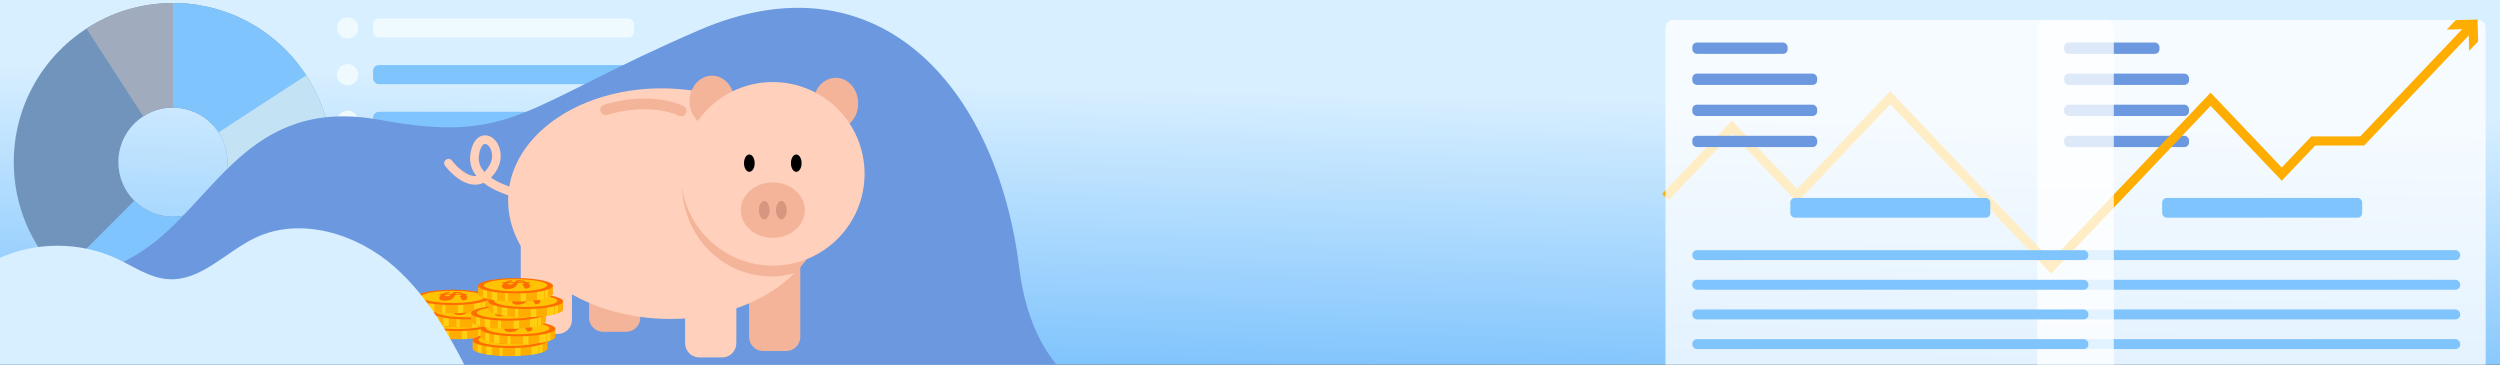 <?xml version="1.0" encoding="UTF-8"?>
<svg id="main" xmlns="http://www.w3.org/2000/svg" xmlns:xlink="http://www.w3.org/1999/xlink" viewBox="0 0 1920 280">
  <rect x="0" y="0" width="1920" height="280" fill="#333333" stroke="none"/>
  <defs>
    <style>
      .cls-1 {
        fill: #ffd0bb;
      }

      .cls-1, .cls-2, .cls-3, .cls-4, .cls-5, .cls-6, .cls-7, .cls-8, .cls-9, .cls-10, .cls-11, .cls-12, .cls-13, .cls-14, .cls-15, .cls-16, .cls-17, .cls-18 {
        stroke-width: 0px;
      }

      .cls-2 {
        fill: #ffc303;
      }

      .cls-3 {
        fill: #ffe721;
        opacity: .57;
      }

      .cls-4 {
        fill: url(#_Градієнт_без_назви_3);
      }

      .cls-5 {
        fill: #ff6d00;
      }

      .cls-6 {
        fill: #6b98df;
      }

      .cls-7 {
        fill: #80c4fd;
      }

      .cls-8 {
        fill: #7094bc;
      }

      .cls-9 {
        fill: #d8efff;
      }

      .cls-11 {
        fill: none;
      }

      .cls-12 {
        fill: #ffae01;
      }

      .cls-13 {
        fill: #a0acbd;
      }

      .cls-14 {
        fill: #effaff;
      }

      .cls-19 {
        clip-path: url(#clippath);
      }

      .cls-15 {
        fill: #c3e3f4;
      }

      .cls-16 {
        fill: #f4b49a;
      }

      .cls-17 {
        fill: #fff;
        opacity: .77;
      }

      .cls-18 {
        fill: #d69680;
      }
    </style>
    <clipPath id="clippath">
      <rect id="mask-2" data-name="mask" class="cls-11" width="1920" height="280"/>
    </clipPath>
    <linearGradient id="_Градієнт_без_назви_3" data-name="Градієнт без назви 3" x1="966.07" y1="68.91" x2="961.47" y2="283.38" gradientUnits="userSpaceOnUse">
      <stop offset="0" stop-color="#d8efff"/>
      <stop offset="1" stop-color="#80c4fd"/>
    </linearGradient>
  </defs>
  <g id="mask">
    <g class="cls-19">
      <g id="main-2" data-name="main">
        <rect id="background" class="cls-4" x="-11" y="-18" width="1951" height="320"/>
        <g id="_2" data-name="2">
          <g id="_1" data-name="1">
            <rect class="cls-14" x="286.5" y="14.13" width="200.5" height="14.67" rx="4.5" ry="4.5"/>
            <circle class="cls-14" cx="266.94" cy="21.46" r="8.15"/>
          </g>
          <g id="_1-2" data-name="1">
            <rect class="cls-7" x="286.5" y="49.99" width="200.5" height="14.67" rx="4.5" ry="4.5"/>
            <circle class="cls-14" cx="266.94" cy="57.32" r="8.15"/>
          </g>
          <g id="_1-3" data-name="1">
            <rect class="cls-7" x="286.5" y="85.85" width="200.5" height="14.67" rx="4.5" ry="4.5"/>
            <circle class="cls-14" cx="266.94" cy="93.19" r="8.15"/>
          </g>
          <g id="_1-4" data-name="1">
            <rect class="cls-8" x="286.5" y="121.71" width="200.5" height="14.67" rx="4.5" ry="4.5"/>
            <circle class="cls-13" cx="266.94" cy="129.05" r="8.15"/>
          </g>
        </g>
        <g id="pie_chart" data-name="pie chart">
          <path class="cls-8" d="m235.2,57.83c-1.96-3-4.03-5.9-6.23-8.69-18.42-23.46-45.22-40.03-75.93-45.13-6.58-1.12-13.36-1.69-20.25-1.69-24.48,0-47.28,7.21-66.4,19.61C32.8,43.69,10.57,81.5,10.57,124.52c0,33.75,13.69,64.3,35.79,86.42,22.12,22.1,52.67,35.79,86.42,35.79,29.31,0,56.22-10.32,77.27-27.53,4.59-3.75,8.9-7.82,12.88-12.2,19.92-21.72,32.05-50.68,32.05-82.48,0-24.6-7.28-47.52-19.8-66.69Zm-61.73,76.68c-1.96,8.07-6.27,15.21-12.15,20.69-7.49,6.97-17.51,11.23-28.53,11.23-11.56,0-22.03-4.7-29.63-12.27-7.58-7.59-12.27-18.07-12.27-29.63,0-14.75,7.63-27.72,19.15-35.16,6.56-4.28,14.37-6.74,22.75-6.74,4.89,0,9.57.84,13.93,2.39,6.63,2.32,12.5,6.3,17.11,11.42,1.48,1.62,2.85,3.39,4.05,5.24,4.31,6.58,6.81,14.42,6.81,22.85,0,3.44-.42,6.79-1.22,9.99Z"/>
          <path class="cls-13" d="m153.04,4l-6.32,81.01c-4.36-1.55-9.04-2.39-13.93-2.39-8.38,0-16.18,2.46-22.75,6.74L66.39,21.92C85.51,9.52,108.31,2.31,132.79,2.31c6.9,0,13.67.58,20.25,1.69Z"/>
          <path class="cls-7" d="m222.95,207c-3.98,4.38-8.29,8.45-12.88,12.2-21.06,17.21-47.96,27.53-77.27,27.53-33.75,0-64.3-13.69-86.42-35.79l56.79-56.79c7.59,7.58,18.07,12.27,29.63,12.27s21.04-4.26,28.53-11.23c5.88-5.48,10.2-12.62,12.15-20.69l34.69,11.61,14.79,60.88Z"/>
          <path class="cls-15" d="m255,124.52c0,38.18-17.51,72.28-44.94,94.68l-48.75-64c8.22-7.65,13.37-18.56,13.37-30.68,0-8.43-2.5-16.27-6.81-22.85-1.2-1.85-2.57-3.61-4.05-5.24l65.14-47.3c2.2,2.79,4.28,5.69,6.23,8.69,12.52,19.17,19.8,42.09,19.8,66.69Z"/>
          <path class="cls-7" d="m235.2,57.83l-67.32,43.84c-7.45-11.47-20.39-19.05-35.09-19.05V2.31c42.9,0,80.61,22.09,102.41,55.52Z"/>
        </g>
        <path id="wave" class="cls-6" d="m826.32,294.87H-3.09v-84.66c12.59,3.65,62.08,14.87,111.2-16.7,56.89-36.54,80.89-120.27,183.89-101.4,103,18.85,108.57-10.29,245.29-69.12,136.71-58.83,228.28,43.18,245.5,182.8,5.53,44.91,22.74,72.42,43.53,89.08Z"/>
        <g id="pig">
          <path class="cls-1" d="m405.21,153.74c-.18,0-.36-.01-.54-.04-1.26-.21-20.76-3.54-33.27-13.26-2.16.97-4.48,1.43-6.86,1.39-12.13-.23-22.31-13.98-22.74-14.56-1.08-1.48-.76-3.55.72-4.63,1.48-1.08,3.55-.76,4.63.72,2.38,3.25,10.18,11.71,17.52,11.84.43.02.84-.01,1.25-.06-3.68-4.58-5.71-10.18-4.65-16.99,1.68-10.89,6.72-13.48,9.58-14.06,4.11-.83,8.35,1.41,11.07,5.84,3.29,5.36,4.55,14.89-2.73,24.1-.68.86-1.39,1.66-2.11,2.38,11.2,7.76,28.39,10.7,28.65,10.75,1.81.3,3.03,2,2.73,3.81-.27,1.62-1.67,2.78-3.27,2.78Zm-32.68-43.19c-.13,0-.25.01-.37.04-1.43.29-3.43,2.71-4.33,8.57-.79,5.09,1.02,9.36,4.22,12.9.66-.62,1.31-1.33,1.95-2.14,5.16-6.53,4.45-12.98,2.28-16.52-1.08-1.75-2.53-2.85-3.74-2.85Z"/>
          <path class="cls-16" d="m586.11,190.33h17.69c5.97,0,10.83,4.85,10.83,10.83v68.41h-39.34v-68.41c0-5.97,4.85-10.83,10.83-10.83Z" transform="translate(1189.92 459.9) rotate(180)"/>
          <path class="cls-16" d="m463.22,189.24h17.69c5.97,0,10.83,4.85,10.83,10.83v51.58c0,1.75-1.42,3.17-3.17,3.17h-33.01c-1.75,0-3.17-1.42-3.17-3.17v-51.58c0-5.97,4.85-10.83,10.83-10.83Z" transform="translate(944.14 444.06) rotate(180)"/>
          <path class="cls-1" d="m632.68,161.55c-.78,18.2-9.04,34.8-22.56,48.31-22.73,22.73-60.4,36.74-102.37,34.96-66.94-2.83-119.53-44.71-117.46-93.54,2.07-48.84,58.01-86.11,124.95-83.27,17.44.75,33.92,4.13,48.69,9.62,41.94,15.52,70.28,47.83,68.75,83.92Z"/>
          <g id="head">
            <path class="cls-16" d="m632.68,161.55c-.78,18.2-9.04,34.8-22.56,48.31-5.69,1.57-11.67,2.42-17.84,2.42-37.78,0-68.42-31.55-68.42-70.49,0-28.5,16.43-53.07,40.07-64.16,41.94,15.52,70.28,47.83,68.75,83.92Z"/>
            <ellipse class="cls-16" cx="641.87" cy="79.41" rx="17.21" ry="19.67"/>
            <ellipse class="cls-16" cx="546.79" cy="77.77" rx="17.21" ry="19.67"/>
            <circle class="cls-1" cx="593.51" cy="133.51" r="70.49"/>
          </g>
          <g id="eyes">
            <ellipse class="cls-10" cx="611.53" cy="125.31" rx="4.1" ry="6.66"/>
            <ellipse class="cls-10" cx="575.49" cy="125.31" rx="4.1" ry="6.66"/>
          </g>
          <g id="nose">
            <ellipse class="cls-16" cx="593.51" cy="161.38" rx="24.59" ry="21.31"/>
            <g id="_1-5" data-name="1">
              <ellipse class="cls-18" cx="600.07" cy="161.38" rx="4.1" ry="7.1"/>
              <ellipse class="cls-18" cx="586.95" cy="161.38" rx="4.1" ry="7.1"/>
            </g>
          </g>
          <path class="cls-1" d="m536.99,208.92h17.69c5.97,0,10.83,4.85,10.83,10.83v51.58c0,1.75-1.42,3.17-3.17,3.17h-33.01c-1.75,0-3.17-1.42-3.17-3.17v-51.58c0-5.97,4.85-10.83,10.83-10.83Z" transform="translate(1091.67 483.4) rotate(-180)"/>
          <path class="cls-1" d="m410.76,178.73h17.69c5.97,0,10.83,4.85,10.83,10.83v66.9h-39.34v-66.9c0-5.97,4.85-10.83,10.83-10.83Z" transform="translate(839.22 435.18) rotate(-180)"/>
          <path class="cls-16" d="m523.12,89.29c1.46,0,2.88-.78,3.62-2.16,1.06-1.99.33-4.46-1.66-5.53-.94-.51-23.42-12.29-61.14-1.23-2.17.64-3.42,2.91-2.78,5.09.64,2.17,2.91,3.41,5.09,2.78,34.26-10.05,54.75.48,54.96.59.61.32,1.27.48,1.92.48Z"/>
        </g>
        <g id="pile1">
          <g id="coin">
            <rect class="cls-12" x="321.99" y="248.4" width="57.44" height="6.23"/>
            <path class="cls-12" d="m379.44,254.63c0,1.07-1.39,2.07-3.82,2.93-.71.26-1.52.5-2.4.73-.2.05-.4.1-.6.15-1.58.38-3.39.72-5.39,1.01-2.53.37-5.35.65-8.39.83-1.36.08-2.76.14-4.2.19-1.28.04-2.59.05-3.92.05-1.94,0-3.84-.04-5.67-.11-.81-.04-1.61-.07-2.4-.12-2.11-.13-4.12-.3-5.99-.52-1.49-.17-2.89-.37-4.2-.59-1.3-.22-2.51-.46-3.6-.73-1.12-.26-2.13-.56-3-.86-2.46-.87-3.87-1.88-3.87-2.95s1.41-2.08,3.87-2.95c.87-.31,1.88-.6,3-.86,1.09-.27,2.3-.51,3.6-.73,1.31-.23,2.71-.43,4.2-.59,1.88-.22,3.88-.4,5.99-.52.79-.05,1.59-.08,2.4-.12,1.83-.07,3.73-.11,5.67-.11,1.33,0,2.64.02,3.92.05,1.44.04,2.84.1,4.2.19,3.04.18,5.86.47,8.39.83,2,.28,3.81.62,5.39,1.01.2.05.4.1.6.15.88.23,1.68.47,2.4.73,2.43.86,3.82,1.86,3.82,2.93Z"/>
            <path class="cls-3" d="m328.86,246.7v11.74c-1.12-.26-2.13-.56-3-.86v-10.87h3Z"/>
            <path class="cls-3" d="m336.65,247.3v12.46c-1.49-.17-2.89-.37-4.2-.59v-11.86h4.2Z"/>
            <path class="cls-3" d="m345.04,247.3v13.09c-.81-.04-1.61-.07-2.4-.12v-12.97h2.4Z"/>
            <path class="cls-3" d="m375.61,245.51v12.05c-.71.26-1.52.5-2.4.73v-12.78h2.4Z"/>
            <path class="cls-3" d="m358.83,246.7v13.56c-1.36.08-2.76.14-4.2.19v-13.75h4.2Z"/>
            <path class="cls-3" d="m372.62,246.7v11.73c-1.58.38-3.39.72-5.39,1.01v-12.74h5.39Z"/>
            <ellipse class="cls-5" cx="350.72" cy="248.4" rx="28.72" ry="5.88"/>
            <ellipse class="cls-2" cx="350.72" cy="248.06" rx="24.3" ry="4.64"/>
            <path class="cls-5" d="m341,250.09c-.68-.5-.85-1.16-.6-1.9.21-.63.76-1.25,1.54-1.85h-2.09s1.2-.68,1.2-.68h1.89c.94-.57,1.87-.95,2.83-1.2.86-.23,1.76-.33,2.75-.34l-.58.92c-1.01.03-1.79.22-2.4.62h4.4c.35-.42.63-.71.89-.92.24-.19.58-.34,1.04-.46.43-.11,1.03-.17,1.8-.17.97,0,1.88.11,2.79.34,1.01.26,1.96.64,2.89,1.2h1.87s1.2.68,1.2.68h-2.09c1.09.86,1.7,1.73,1.58,2.54-.14.99-1.4,1.64-3.81,1.8l-2.24-3.43c.55-.03.96-.13,1.23-.3.26-.16.34-.36.27-.6h-4.88c-.22.65-.5,1.27-.82,1.8-.38.61-1.09,1.21-2.19,1.79-1.25.66-2.95,1.02-5,1.02-1.54,0-2.73-.3-3.48-.86Zm12.35-4.92c-.25.11-.43.27-.56.5h3.99c-.29-.22-.64-.38-1.06-.49-.4-.11-.84-.16-1.35-.16-.45,0-.79.05-1.03.15Zm-8.4,1.96c.29.22.78.34,1.47.34s1.26-.11,1.75-.33c.46-.2.86-.47,1.18-.8h-4.51c-.19.31-.16.58.11.79Z"/>
          </g>
          <g id="coin-2" data-name="coin">
            <rect class="cls-12" x="329.99" y="239.4" width="57.44" height="6.23"/>
            <path class="cls-12" d="m387.44,245.63c0,1.07-1.39,2.07-3.82,2.93-.71.26-1.52.5-2.4.73-.2.05-.4.1-.6.15-1.58.38-3.39.72-5.39,1.01-2.53.37-5.35.65-8.39.83-1.36.08-2.76.14-4.2.19-1.28.04-2.59.05-3.92.05-1.94,0-3.84-.04-5.67-.11-.81-.04-1.61-.07-2.4-.12-2.11-.13-4.12-.3-5.99-.52-1.49-.17-2.89-.37-4.2-.59-1.3-.22-2.51-.46-3.6-.73-1.12-.26-2.13-.56-3-.86-2.46-.87-3.87-1.88-3.87-2.95s1.41-2.08,3.87-2.95c.87-.31,1.88-.6,3-.86,1.09-.27,2.3-.51,3.6-.73,1.31-.23,2.71-.43,4.2-.59,1.88-.22,3.88-.4,5.99-.52.79-.05,1.59-.08,2.4-.12,1.83-.07,3.73-.11,5.67-.11,1.33,0,2.64.02,3.92.05,1.44.04,2.84.1,4.2.19,3.04.18,5.86.47,8.39.83,2,.28,3.81.62,5.39,1.01.2.05.4.1.6.15.88.23,1.68.47,2.4.73,2.43.86,3.82,1.86,3.82,2.93Z"/>
            <path class="cls-3" d="m336.86,237.7v11.74c-1.12-.26-2.13-.56-3-.86v-10.87h3Z"/>
            <path class="cls-3" d="m344.65,238.3v12.46c-1.49-.17-2.89-.37-4.2-.59v-11.86h4.2Z"/>
            <path class="cls-3" d="m353.04,238.3v13.09c-.81-.04-1.61-.07-2.4-.12v-12.97h2.4Z"/>
            <path class="cls-3" d="m383.61,236.51v12.05c-.71.26-1.52.5-2.4.73v-12.78h2.4Z"/>
            <path class="cls-3" d="m366.83,237.7v13.56c-1.36.08-2.76.14-4.2.19v-13.75h4.2Z"/>
            <path class="cls-3" d="m380.62,237.7v11.73c-1.58.38-3.39.72-5.39,1.01v-12.74h5.39Z"/>
            <ellipse class="cls-5" cx="358.72" cy="239.4" rx="28.72" ry="5.88"/>
            <ellipse class="cls-2" cx="358.72" cy="239.06" rx="24.3" ry="4.64"/>
            <path class="cls-5" d="m349,241.09c-.68-.5-.85-1.16-.6-1.9.21-.63.76-1.25,1.54-1.85h-2.09s1.2-.68,1.2-.68h1.89c.94-.57,1.87-.95,2.83-1.2.86-.23,1.76-.33,2.75-.34l-.58.92c-1.01.03-1.79.22-2.4.62h4.4c.35-.42.63-.71.89-.92.24-.19.58-.34,1.04-.46.43-.11,1.03-.17,1.8-.17.97,0,1.88.11,2.79.34,1.01.26,1.96.64,2.89,1.2h1.87s1.2.68,1.2.68h-2.09c1.09.86,1.7,1.73,1.58,2.54-.14.99-1.4,1.64-3.81,1.8l-2.24-3.43c.55-.03.96-.13,1.23-.3.26-.16.34-.36.27-.6h-4.88c-.22.65-.5,1.27-.82,1.8-.38.61-1.09,1.21-2.19,1.79-1.25.66-2.95,1.02-5,1.02-1.54,0-2.73-.3-3.48-.86Zm12.35-4.92c-.25.11-.43.27-.56.5h3.99c-.29-.22-.64-.38-1.06-.49-.4-.11-.84-.16-1.35-.16-.45,0-.79.05-1.03.15Zm-8.4,1.96c.29.22.78.34,1.47.34s1.26-.11,1.75-.33c.46-.2.86-.47,1.18-.8h-4.51c-.19.31-.16.58.11.79Z"/>
          </g>
          <g id="coin-3" data-name="coin">
            <rect class="cls-12" x="318.99" y="228.4" width="57.44" height="6.23"/>
            <path class="cls-12" d="m376.44,234.63c0,1.07-1.39,2.07-3.82,2.93-.71.26-1.52.5-2.4.73-.2.05-.4.1-.6.15-1.58.38-3.39.72-5.39,1.01-2.53.37-5.35.65-8.39.83-1.36.08-2.76.14-4.2.19-1.28.04-2.59.05-3.92.05-1.94,0-3.84-.04-5.67-.11-.81-.04-1.61-.07-2.4-.12-2.11-.13-4.12-.3-5.99-.52-1.49-.17-2.89-.37-4.2-.59-1.3-.22-2.51-.46-3.6-.73-1.12-.26-2.13-.56-3-.86-2.46-.87-3.87-1.88-3.87-2.95s1.41-2.08,3.87-2.95c.87-.31,1.88-.6,3-.86,1.09-.27,2.3-.51,3.6-.73,1.31-.23,2.71-.43,4.2-.59,1.88-.22,3.88-.4,5.99-.52.79-.05,1.59-.08,2.4-.12,1.83-.07,3.73-.11,5.67-.11,1.33,0,2.64.02,3.92.05,1.44.04,2.84.1,4.2.19,3.04.18,5.86.47,8.39.83,2,.28,3.81.62,5.39,1.01.2.05.4.1.6.15.88.23,1.68.47,2.4.73,2.43.86,3.82,1.86,3.82,2.93Z"/>
            <path class="cls-3" d="m325.86,226.7v11.74c-1.12-.26-2.13-.56-3-.86v-10.87h3Z"/>
            <path class="cls-3" d="m333.65,227.3v12.46c-1.49-.17-2.89-.37-4.2-.59v-11.86h4.2Z"/>
            <path class="cls-3" d="m342.04,227.3v13.09c-.81-.04-1.61-.07-2.4-.12v-12.97h2.4Z"/>
            <path class="cls-3" d="m372.61,225.51v12.05c-.71.26-1.52.5-2.4.73v-12.78h2.4Z"/>
            <path class="cls-3" d="m355.83,226.7v13.56c-1.36.08-2.76.14-4.2.19v-13.75h4.2Z"/>
            <path class="cls-3" d="m369.62,226.7v11.73c-1.58.38-3.39.72-5.39,1.01v-12.74h5.39Z"/>
            <ellipse class="cls-5" cx="347.72" cy="228.4" rx="28.72" ry="5.88"/>
            <ellipse class="cls-2" cx="347.72" cy="228.06" rx="24.3" ry="4.64"/>
            <path class="cls-5" d="m338,230.09c-.68-.5-.85-1.16-.6-1.9.21-.63.76-1.25,1.54-1.85h-2.09s1.2-.68,1.2-.68h1.89c.94-.57,1.87-.95,2.83-1.2.86-.23,1.76-.33,2.75-.34l-.58.92c-1.01.03-1.79.22-2.4.62h4.4c.35-.42.63-.71.89-.92.24-.19.58-.34,1.04-.46.43-.11,1.03-.17,1.8-.17.97,0,1.88.11,2.79.34,1.01.26,1.96.64,2.89,1.2h1.87s1.2.68,1.2.68h-2.09c1.09.86,1.7,1.73,1.58,2.54-.14.99-1.4,1.64-3.81,1.8l-2.24-3.43c.55-.03.96-.13,1.23-.3.26-.16.34-.36.27-.6h-4.88c-.22.65-.5,1.27-.82,1.8-.38.61-1.09,1.21-2.19,1.79-1.25.66-2.95,1.02-5,1.02-1.54,0-2.73-.3-3.48-.86Zm12.35-4.92c-.25.11-.43.27-.56.5h3.99c-.29-.22-.64-.38-1.06-.49-.4-.11-.84-.16-1.35-.16-.45,0-.79.05-1.03.15Zm-8.4,1.96c.29.22.78.34,1.47.34s1.26-.11,1.75-.33c.46-.2.86-.47,1.18-.8h-4.51c-.19.31-.16.58.11.79Z"/>
          </g>
          <g id="coin-4" data-name="coin">
            <rect class="cls-12" x="362.99" y="261.4" width="57.44" height="6.23"/>
            <path class="cls-12" d="m420.44,267.63c0,1.07-1.39,2.07-3.82,2.93-.71.26-1.52.5-2.4.73-.2.05-.4.1-.6.15-1.58.38-3.39.72-5.39,1.01-2.53.37-5.35.65-8.39.83-1.36.08-2.76.14-4.2.19-1.28.04-2.59.05-3.92.05-1.94,0-3.84-.04-5.67-.11-.81-.04-1.61-.07-2.4-.12-2.11-.13-4.12-.3-5.99-.52-1.49-.17-2.89-.37-4.2-.59-1.3-.22-2.51-.46-3.6-.73-1.12-.26-2.13-.56-3-.86-2.46-.87-3.87-1.88-3.87-2.95s1.41-2.08,3.87-2.95c.87-.31,1.88-.6,3-.86,1.09-.27,2.3-.51,3.6-.73,1.31-.23,2.71-.43,4.2-.59,1.88-.22,3.88-.4,5.99-.52.79-.05,1.59-.08,2.4-.12,1.83-.07,3.73-.11,5.67-.11,1.33,0,2.64.02,3.92.05,1.44.04,2.84.1,4.2.19,3.04.18,5.86.47,8.39.83,2,.28,3.81.62,5.39,1.01.2.05.4.1.6.15.88.23,1.68.47,2.4.73,2.43.86,3.82,1.86,3.82,2.93Z"/>
            <path class="cls-3" d="m369.86,259.7v11.74c-1.12-.26-2.13-.56-3-.86v-10.87h3Z"/>
            <path class="cls-3" d="m377.65,260.3v12.46c-1.49-.17-2.89-.37-4.2-.59v-11.86h4.2Z"/>
            <path class="cls-3" d="m386.04,260.3v13.09c-.81-.04-1.61-.07-2.4-.12v-12.97h2.4Z"/>
            <path class="cls-3" d="m416.61,258.51v12.05c-.71.26-1.52.5-2.4.73v-12.78h2.4Z"/>
            <path class="cls-3" d="m399.83,259.7v13.56c-1.36.08-2.76.14-4.2.19v-13.75h4.2Z"/>
            <path class="cls-3" d="m413.62,259.7v11.73c-1.58.38-3.39.72-5.39,1.01v-12.74h5.39Z"/>
            <ellipse class="cls-5" cx="391.72" cy="261.4" rx="28.72" ry="5.88"/>
            <ellipse class="cls-2" cx="391.72" cy="261.06" rx="24.3" ry="4.64"/>
            <path class="cls-5" d="m382,263.09c-.68-.5-.85-1.16-.6-1.9.21-.63.76-1.25,1.54-1.85h-2.09s1.2-.68,1.2-.68h1.89c.94-.57,1.87-.95,2.83-1.2.86-.23,1.76-.33,2.75-.34l-.58.92c-1.01.03-1.79.22-2.4.62h4.4c.35-.42.63-.71.89-.92.24-.19.58-.34,1.04-.46.43-.11,1.03-.17,1.8-.17.97,0,1.88.11,2.79.34,1.01.26,1.96.64,2.89,1.2h1.87s1.2.68,1.2.68h-2.09c1.09.86,1.7,1.73,1.58,2.54-.14.99-1.4,1.64-3.81,1.8l-2.24-3.43c.55-.03.96-.13,1.23-.3.26-.16.34-.36.27-.6h-4.88c-.22.65-.5,1.27-.82,1.8-.38.61-1.09,1.21-2.19,1.79-1.25.66-2.95,1.02-5,1.02-1.54,0-2.73-.3-3.48-.86Zm12.35-4.92c-.25.11-.43.27-.56.5h3.99c-.29-.22-.64-.38-1.06-.49-.4-.11-.84-.16-1.35-.16-.45,0-.79.05-1.03.15Zm-8.4,1.96c.29.22.78.34,1.47.34s1.26-.11,1.75-.33c.46-.2.86-.47,1.18-.8h-4.51c-.19.31-.16.58.11.79Z"/>
          </g>
          <g id="coin-5" data-name="coin">
            <rect class="cls-12" x="368.99" y="252.41" width="57.44" height="6.23"/>
            <path class="cls-12" d="m426.43,258.64c0,1.07-1.39,2.07-3.82,2.93-.71.26-1.52.5-2.4.73-.2.05-.4.1-.6.15-1.58.38-3.39.72-5.39,1.01-2.53.37-5.35.65-8.39.83-1.36.08-2.76.14-4.2.19-1.28.04-2.59.05-3.92.05-1.94,0-3.84-.04-5.67-.11-.81-.04-1.61-.07-2.4-.12-2.11-.13-4.12-.3-5.99-.52-1.49-.17-2.89-.37-4.2-.59-1.3-.22-2.51-.46-3.6-.73-1.12-.26-2.13-.56-3-.86-2.46-.87-3.87-1.88-3.87-2.95s1.41-2.08,3.87-2.95c.87-.31,1.88-.6,3-.86,1.09-.27,2.3-.51,3.6-.73,1.31-.23,2.71-.43,4.2-.59,1.88-.22,3.88-.4,5.99-.52.79-.05,1.59-.08,2.4-.12,1.83-.07,3.73-.11,5.67-.11,1.33,0,2.64.02,3.92.05,1.44.04,2.84.1,4.2.19,3.04.18,5.86.47,8.39.83,2,.28,3.81.62,5.39,1.01.2.05.4.1.6.15.88.23,1.68.47,2.4.73,2.43.86,3.82,1.86,3.82,2.93Z"/>
            <path class="cls-3" d="m375.85,250.71v11.74c-1.12-.26-2.13-.56-3-.86v-10.87h3Z"/>
            <path class="cls-3" d="m383.65,251.31v12.46c-1.49-.17-2.89-.37-4.2-.59v-11.86h4.2Z"/>
            <path class="cls-3" d="m392.04,251.31v13.09c-.81-.04-1.61-.07-2.4-.12v-12.97h2.4Z"/>
            <path class="cls-3" d="m422.61,249.51v12.05c-.71.26-1.52.5-2.4.73v-12.78h2.4Z"/>
            <path class="cls-3" d="m405.82,250.71v13.56c-1.36.08-2.76.14-4.2.19v-13.75h4.2Z"/>
            <path class="cls-3" d="m419.61,250.71v11.73c-1.58.38-3.39.72-5.39,1.01v-12.74h5.39Z"/>
            <ellipse class="cls-5" cx="397.71" cy="252.41" rx="28.72" ry="5.88"/>
            <ellipse class="cls-2" cx="397.71" cy="252.07" rx="24.3" ry="4.64"/>
            <path class="cls-5" d="m387.99,254.1c-.68-.5-.85-1.16-.6-1.9.21-.63.76-1.25,1.54-1.85h-2.09s1.2-.68,1.2-.68h1.89c.94-.57,1.87-.95,2.83-1.2.86-.23,1.76-.33,2.75-.34l-.58.92c-1.01.03-1.79.22-2.4.62h4.4c.35-.42.63-.71.89-.92.24-.19.58-.34,1.04-.46.43-.11,1.03-.17,1.8-.17.97,0,1.88.11,2.79.34,1.01.26,1.96.64,2.89,1.2h1.87s1.2.68,1.2.68h-2.09c1.09.86,1.7,1.73,1.58,2.54-.14.99-1.4,1.64-3.81,1.8l-2.24-3.43c.55-.03.96-.13,1.23-.3.26-.16.34-.36.27-.6h-4.88c-.22.65-.5,1.27-.82,1.8-.38.61-1.09,1.21-2.19,1.79-1.25.66-2.95,1.02-5,1.02-1.54,0-2.73-.3-3.48-.86Zm12.35-4.92c-.25.11-.43.27-.56.5h3.99c-.29-.22-.64-.38-1.06-.49-.4-.11-.84-.16-1.35-.16-.45,0-.79.05-1.03.15Zm-8.4,1.96c.29.22.78.34,1.47.34s1.26-.11,1.75-.33c.46-.2.86-.47,1.18-.8h-4.51c-.19.31-.16.58.11.79Z"/>
          </g>
          <g id="coin-6" data-name="coin">
            <rect class="cls-12" x="361.8" y="240.42" width="57.44" height="6.23"/>
            <path class="cls-12" d="m419.24,246.65c0,1.07-1.39,2.07-3.82,2.93-.71.26-1.52.5-2.4.73-.2.05-.4.1-.6.15-1.58.38-3.39.72-5.39,1.01-2.53.37-5.35.65-8.39.83-1.36.08-2.76.14-4.2.19-1.28.04-2.59.05-3.92.05-1.94,0-3.84-.04-5.67-.11-.81-.04-1.61-.07-2.4-.12-2.11-.13-4.12-.3-5.99-.52-1.49-.17-2.89-.37-4.2-.59-1.3-.22-2.51-.46-3.6-.73-1.12-.26-2.13-.56-3-.86-2.46-.87-3.87-1.88-3.87-2.95s1.41-2.08,3.87-2.95c.87-.31,1.88-.6,3-.86,1.09-.27,2.3-.51,3.6-.73,1.31-.23,2.71-.43,4.2-.59,1.88-.22,3.88-.4,5.99-.52.79-.05,1.59-.08,2.4-.12,1.83-.07,3.73-.11,5.67-.11,1.33,0,2.64.02,3.92.05,1.44.04,2.84.1,4.2.19,3.04.18,5.86.47,8.39.83,2,.28,3.81.62,5.39,1.01.2.05.4.1.6.15.88.23,1.68.47,2.4.73,2.43.86,3.82,1.86,3.82,2.93Z"/>
            <path class="cls-3" d="m368.66,238.73v11.74c-1.12-.26-2.13-.56-3-.86v-10.87h3Z"/>
            <path class="cls-3" d="m376.45,239.33v12.46c-1.49-.17-2.89-.37-4.2-.59v-11.86h4.2Z"/>
            <path class="cls-3" d="m384.84,239.33v13.09c-.81-.04-1.61-.07-2.4-.12v-12.97h2.4Z"/>
            <path class="cls-3" d="m415.41,237.53v12.05c-.71.26-1.52.5-2.4.73v-12.78h2.4Z"/>
            <path class="cls-3" d="m398.63,238.73v13.56c-1.36.08-2.76.14-4.2.19v-13.75h4.2Z"/>
            <path class="cls-3" d="m412.42,238.73v11.73c-1.58.38-3.39.72-5.39,1.01v-12.74h5.39Z"/>
            <ellipse class="cls-5" cx="390.52" cy="240.42" rx="28.72" ry="5.88"/>
            <ellipse class="cls-2" cx="390.52" cy="240.08" rx="24.3" ry="4.64"/>
            <path class="cls-5" d="m380.8,242.11c-.68-.5-.85-1.16-.6-1.9.21-.63.76-1.25,1.54-1.85h-2.09s1.2-.68,1.2-.68h1.89c.94-.57,1.87-.95,2.83-1.2.86-.23,1.76-.33,2.75-.34l-.58.92c-1.01.03-1.79.22-2.4.62h4.4c.35-.42.63-.71.89-.92.24-.19.58-.34,1.04-.46.43-.11,1.03-.17,1.8-.17.97,0,1.88.11,2.79.34,1.01.26,1.96.64,2.89,1.2h1.87s1.2.68,1.2.68h-2.09c1.09.86,1.7,1.73,1.58,2.54-.14.99-1.4,1.64-3.81,1.8l-2.24-3.43c.55-.03.96-.13,1.23-.3.26-.16.34-.36.27-.6h-4.88c-.22.65-.5,1.27-.82,1.8-.38.61-1.09,1.21-2.19,1.79-1.25.66-2.95,1.02-5,1.02-1.54,0-2.73-.3-3.48-.86Zm12.35-4.92c-.25.11-.43.27-.56.5h3.99c-.29-.22-.64-.38-1.06-.49-.4-.11-.84-.16-1.35-.16-.45,0-.79.05-1.03.15Zm-8.4,1.96c.29.22.78.34,1.47.34s1.26-.11,1.75-.33c.46-.2.86-.47,1.18-.8h-4.51c-.19.31-.16.58.11.79Z"/>
          </g>
          <g id="coin-7" data-name="coin">
            <rect class="cls-12" x="374.98" y="231.43" width="57.44" height="6.23"/>
            <path class="cls-12" d="m432.42,237.66c0,1.07-1.39,2.07-3.82,2.93-.71.26-1.52.5-2.4.73-.2.05-.4.1-.6.15-1.58.38-3.39.72-5.39,1.01-2.53.37-5.35.65-8.39.83-1.36.08-2.76.14-4.2.19-1.28.04-2.59.05-3.92.05-1.94,0-3.84-.04-5.67-.11-.81-.04-1.61-.07-2.4-.12-2.11-.13-4.12-.3-5.99-.52-1.49-.17-2.89-.37-4.2-.59-1.3-.22-2.51-.46-3.6-.73-1.12-.26-2.13-.56-3-.86-2.46-.87-3.87-1.88-3.87-2.95s1.41-2.08,3.87-2.95c.87-.31,1.88-.6,3-.86,1.09-.27,2.3-.51,3.6-.73,1.31-.23,2.71-.43,4.2-.59,1.88-.22,3.88-.4,5.99-.52.79-.05,1.59-.08,2.4-.12,1.83-.07,3.73-.11,5.67-.11,1.33,0,2.64.02,3.92.05,1.44.04,2.84.1,4.2.19,3.04.18,5.86.47,8.39.83,2,.28,3.81.62,5.39,1.01.2.05.4.1.6.15.88.23,1.68.47,2.4.73,2.43.86,3.82,1.86,3.82,2.93Z"/>
            <path class="cls-3" d="m381.85,229.73v11.74c-1.12-.26-2.13-.56-3-.86v-10.87h3Z"/>
            <path class="cls-3" d="m389.64,230.33v12.46c-1.49-.17-2.89-.37-4.2-.59v-11.86h4.2Z"/>
            <path class="cls-3" d="m398.03,230.33v13.09c-.81-.04-1.61-.07-2.4-.12v-12.97h2.4Z"/>
            <path class="cls-3" d="m428.6,228.54v12.05c-.71.26-1.52.5-2.4.73v-12.78h2.4Z"/>
            <path class="cls-3" d="m411.82,229.73v13.56c-1.36.08-2.76.14-4.2.19v-13.75h4.2Z"/>
            <path class="cls-3" d="m425.6,229.73v11.73c-1.58.38-3.39.72-5.39,1.01v-12.74h5.39Z"/>
            <ellipse class="cls-5" cx="403.7" cy="231.43" rx="28.72" ry="5.88"/>
            <ellipse class="cls-2" cx="403.7" cy="231.09" rx="24.3" ry="4.64"/>
            <path class="cls-5" d="m393.99,233.12c-.68-.5-.85-1.16-.6-1.9.21-.63.76-1.25,1.54-1.85h-2.09s1.2-.68,1.2-.68h1.89c.94-.57,1.87-.95,2.83-1.2.86-.23,1.76-.33,2.75-.34l-.58.92c-1.01.03-1.79.22-2.4.62h4.4c.35-.42.63-.71.89-.92.24-.19.58-.34,1.04-.46.43-.11,1.03-.17,1.8-.17.97,0,1.88.11,2.79.34,1.01.26,1.96.64,2.89,1.2h1.87s1.2.68,1.2.68h-2.09c1.09.86,1.7,1.73,1.58,2.54-.14.99-1.4,1.64-3.81,1.8l-2.24-3.43c.55-.03.96-.13,1.23-.3.26-.16.34-.36.27-.6h-4.88c-.22.65-.5,1.27-.82,1.8-.38.61-1.09,1.21-2.19,1.79-1.25.66-2.95,1.02-5,1.02-1.54,0-2.73-.3-3.48-.86Zm12.35-4.92c-.25.11-.43.27-.56.5h3.99c-.29-.22-.64-.38-1.06-.49-.4-.11-.84-.16-1.35-.16-.45,0-.79.05-1.03.15Zm-8.4,1.96c.29.22.78.34,1.47.34s1.26-.11,1.75-.33c.46-.2.86-.47,1.18-.8h-4.51c-.19.31-.16.58.11.79Z"/>
          </g>
          <g id="coin-8" data-name="coin">
            <rect class="cls-12" x="367.19" y="219.44" width="57.44" height="6.23"/>
            <path class="cls-12" d="m424.63,225.67c0,1.07-1.39,2.07-3.82,2.93-.71.26-1.52.5-2.4.73-.2.05-.4.1-.6.15-1.58.38-3.39.72-5.39,1.01-2.53.37-5.35.65-8.39.83-1.36.08-2.76.14-4.2.19-1.28.04-2.59.05-3.92.05-1.94,0-3.84-.04-5.67-.11-.81-.04-1.61-.07-2.4-.12-2.11-.13-4.12-.3-5.99-.52-1.49-.17-2.89-.37-4.2-.59-1.3-.22-2.51-.46-3.6-.73-1.12-.26-2.13-.56-3-.86-2.46-.87-3.87-1.88-3.87-2.95s1.41-2.08,3.87-2.95c.87-.31,1.88-.6,3-.86,1.09-.27,2.3-.51,3.6-.73,1.31-.23,2.71-.43,4.2-.59,1.88-.22,3.88-.4,5.99-.52.79-.05,1.59-.08,2.4-.12,1.83-.07,3.73-.11,5.67-.11,1.33,0,2.64.02,3.92.05,1.44.04,2.84.1,4.2.19,3.04.18,5.86.47,8.39.83,2,.28,3.81.62,5.39,1.01.2.05.4.1.6.15.88.23,1.68.47,2.4.73,2.43.86,3.82,1.86,3.82,2.93Z"/>
            <path class="cls-3" d="m374.06,217.75v11.74c-1.12-.26-2.13-.56-3-.86v-10.87h3Z"/>
            <path class="cls-3" d="m381.85,218.35v12.46c-1.49-.17-2.89-.37-4.2-.59v-11.86h4.2Z"/>
            <path class="cls-3" d="m390.24,218.35v13.09c-.81-.04-1.61-.07-2.4-.12v-12.97h2.4Z"/>
            <path class="cls-3" d="m420.81,216.55v12.05c-.71.26-1.52.5-2.4.73v-12.78h2.4Z"/>
            <path class="cls-3" d="m404.02,217.75v13.56c-1.36.08-2.76.14-4.2.19v-13.75h4.2Z"/>
            <path class="cls-3" d="m417.81,217.75v11.73c-1.58.38-3.39.72-5.39,1.01v-12.74h5.39Z"/>
            <ellipse class="cls-5" cx="395.91" cy="219.44" rx="28.72" ry="5.88"/>
            <ellipse class="cls-2" cx="395.91" cy="219.1" rx="24.3" ry="4.64"/>
            <path class="cls-5" d="m386.19,221.13c-.68-.5-.85-1.16-.6-1.9.21-.63.76-1.25,1.54-1.85h-2.09s1.2-.68,1.2-.68h1.89c.94-.57,1.87-.95,2.83-1.2.86-.23,1.76-.33,2.75-.34l-.58.92c-1.01.03-1.79.22-2.4.62h4.4c.35-.42.63-.71.89-.92.24-.19.58-.34,1.04-.46.43-.11,1.03-.17,1.8-.17.97,0,1.88.11,2.79.34,1.01.26,1.96.64,2.89,1.2h1.87s1.2.68,1.2.68h-2.09c1.09.86,1.7,1.73,1.58,2.54-.14.99-1.4,1.64-3.81,1.8l-2.24-3.43c.55-.03.96-.13,1.23-.3.26-.16.34-.36.27-.6h-4.88c-.22.65-.5,1.27-.82,1.8-.38.61-1.09,1.21-2.19,1.79-1.25.66-2.95,1.02-5,1.02-1.54,0-2.73-.3-3.48-.86Zm12.35-4.92c-.25.11-.43.27-.56.5h3.99c-.29-.22-.64-.38-1.06-.49-.4-.11-.84-.16-1.35-.16-.45,0-.79.05-1.03.15Zm-8.4,1.96c.29.22.78.34,1.47.34s1.26-.11,1.75-.33c.46-.2.86-.47,1.18-.8h-4.51c-.19.31-.16.58.11.79Z"/>
          </g>
        </g>
        <path id="wave-2" data-name="wave" class="cls-9" d="m-60.18,268.65c8.13-30.38,30.24-56.72,58.75-70,28.51-13.28,62.9-13.24,91.38.09,12.92,6.05,25.23,14.83,39.47,15.69,24.96,1.51,43.98-21.02,66.56-31.77,34.85-16.59,78.03-3.24,106.99,22.27,28.96,25.51,46.78,61.03,63.91,95.62,2.44,4.92,4.94,10.42,3.48,15.72-1.73,6.27-8.27,9.75-14.25,12.29-80.64,34.32-171.97,28.38-259.37,21.84-46.71-3.5-93.43-6.99-140.14-10.49-7.68-.57-15.54-1.2-22.54-4.38-7.01-3.19-13.1-9.53-13.76-17.2s5.87-15.83,13.53-15.02"/>
        <g id="files">
          <g id="file">
            <path class="cls-17" d="m1909,21.54v258.46h-344.34V21.54c0-3.44,2.65-6.23,5.92-6.23h332.51c3.27,0,5.92,2.79,5.92,6.23Z"/>
            <rect class="cls-6" x="1585.28" y="32.67" width="73.2" height="8.68" rx="3.5" ry="3.5"/>
            <rect class="cls-6" x="1585.28" y="56.53" width="95.88" height="8.68" rx="3.5" ry="3.5"/>
            <rect class="cls-6" x="1585.28" y="80.4" width="95.88" height="8.68" rx="3.5" ry="3.5"/>
            <rect class="cls-6" x="1585.28" y="104.27" width="95.88" height="8.68" rx="3.5" ry="3.5"/>
            <rect class="cls-7" x="1660.54" y="152" width="153.61" height="15.19" rx="3.5" ry="3.5"/>
            <rect class="cls-7" x="1585.28" y="192.13" width="304.14" height="7.59" rx="3.5" ry="3.5"/>
            <rect class="cls-7" x="1585.28" y="214.91" width="304.14" height="7.59" rx="3.5" ry="3.5"/>
            <rect class="cls-7" x="1585.28" y="237.69" width="304.14" height="7.59" rx="3.5" ry="3.5"/>
            <rect class="cls-7" x="1585.28" y="260.47" width="304.14" height="7.59" rx="3.5" ry="3.5"/>
          </g>
          <g id="_1-6" data-name="1">
            <polygon class="cls-12" points="1575.26 210.17 1451.68 80.14 1380.2 155.36 1330.13 102.68 1281.61 153.73 1276.54 148.91 1330.13 92.52 1380.2 145.2 1451.68 69.98 1575.26 200.01 1697.74 71.15 1752.38 128.65 1775.08 104.76 1812.65 104.76 1894.74 18.39 1899.81 23.21 1815.65 111.76 1778.09 111.76 1752.38 138.81 1697.74 81.31 1575.26 210.17"/>
            <polygon class="cls-12" points="1896.27 39.08 1895.85 22.3 1879.07 22.73 1886.01 15.43 1902.78 15 1903.21 31.78 1896.27 39.08"/>
          </g>
          <g id="file-2" data-name="file">
            <path class="cls-17" d="m1623.42,21.54v258.46h-344.34V21.54c0-3.44,2.65-6.23,5.92-6.23h332.51c3.27,0,5.92,2.79,5.92,6.23Z"/>
            <rect class="cls-6" x="1299.7" y="32.67" width="73.2" height="8.68" rx="3.5" ry="3.5"/>
            <rect class="cls-6" x="1299.7" y="56.53" width="95.88" height="8.68" rx="3.5" ry="3.5"/>
            <rect class="cls-6" x="1299.7" y="80.4" width="95.88" height="8.68" rx="3.5" ry="3.5"/>
            <rect class="cls-6" x="1299.7" y="104.27" width="95.88" height="8.68" rx="3.5" ry="3.5"/>
            <rect class="cls-7" x="1374.96" y="152" width="153.61" height="15.19" rx="3.5" ry="3.5"/>
            <rect class="cls-7" x="1299.7" y="192.13" width="304.14" height="7.59" rx="3.5" ry="3.5"/>
            <rect class="cls-7" x="1299.7" y="214.91" width="304.14" height="7.59" rx="3.5" ry="3.5"/>
            <rect class="cls-7" x="1299.7" y="237.69" width="304.14" height="7.59" rx="3.5" ry="3.5"/>
            <rect class="cls-7" x="1299.7" y="260.47" width="304.14" height="7.59" rx="3.5" ry="3.5"/>
          </g>
        </g>
      </g>
    </g>
  </g>
</svg>